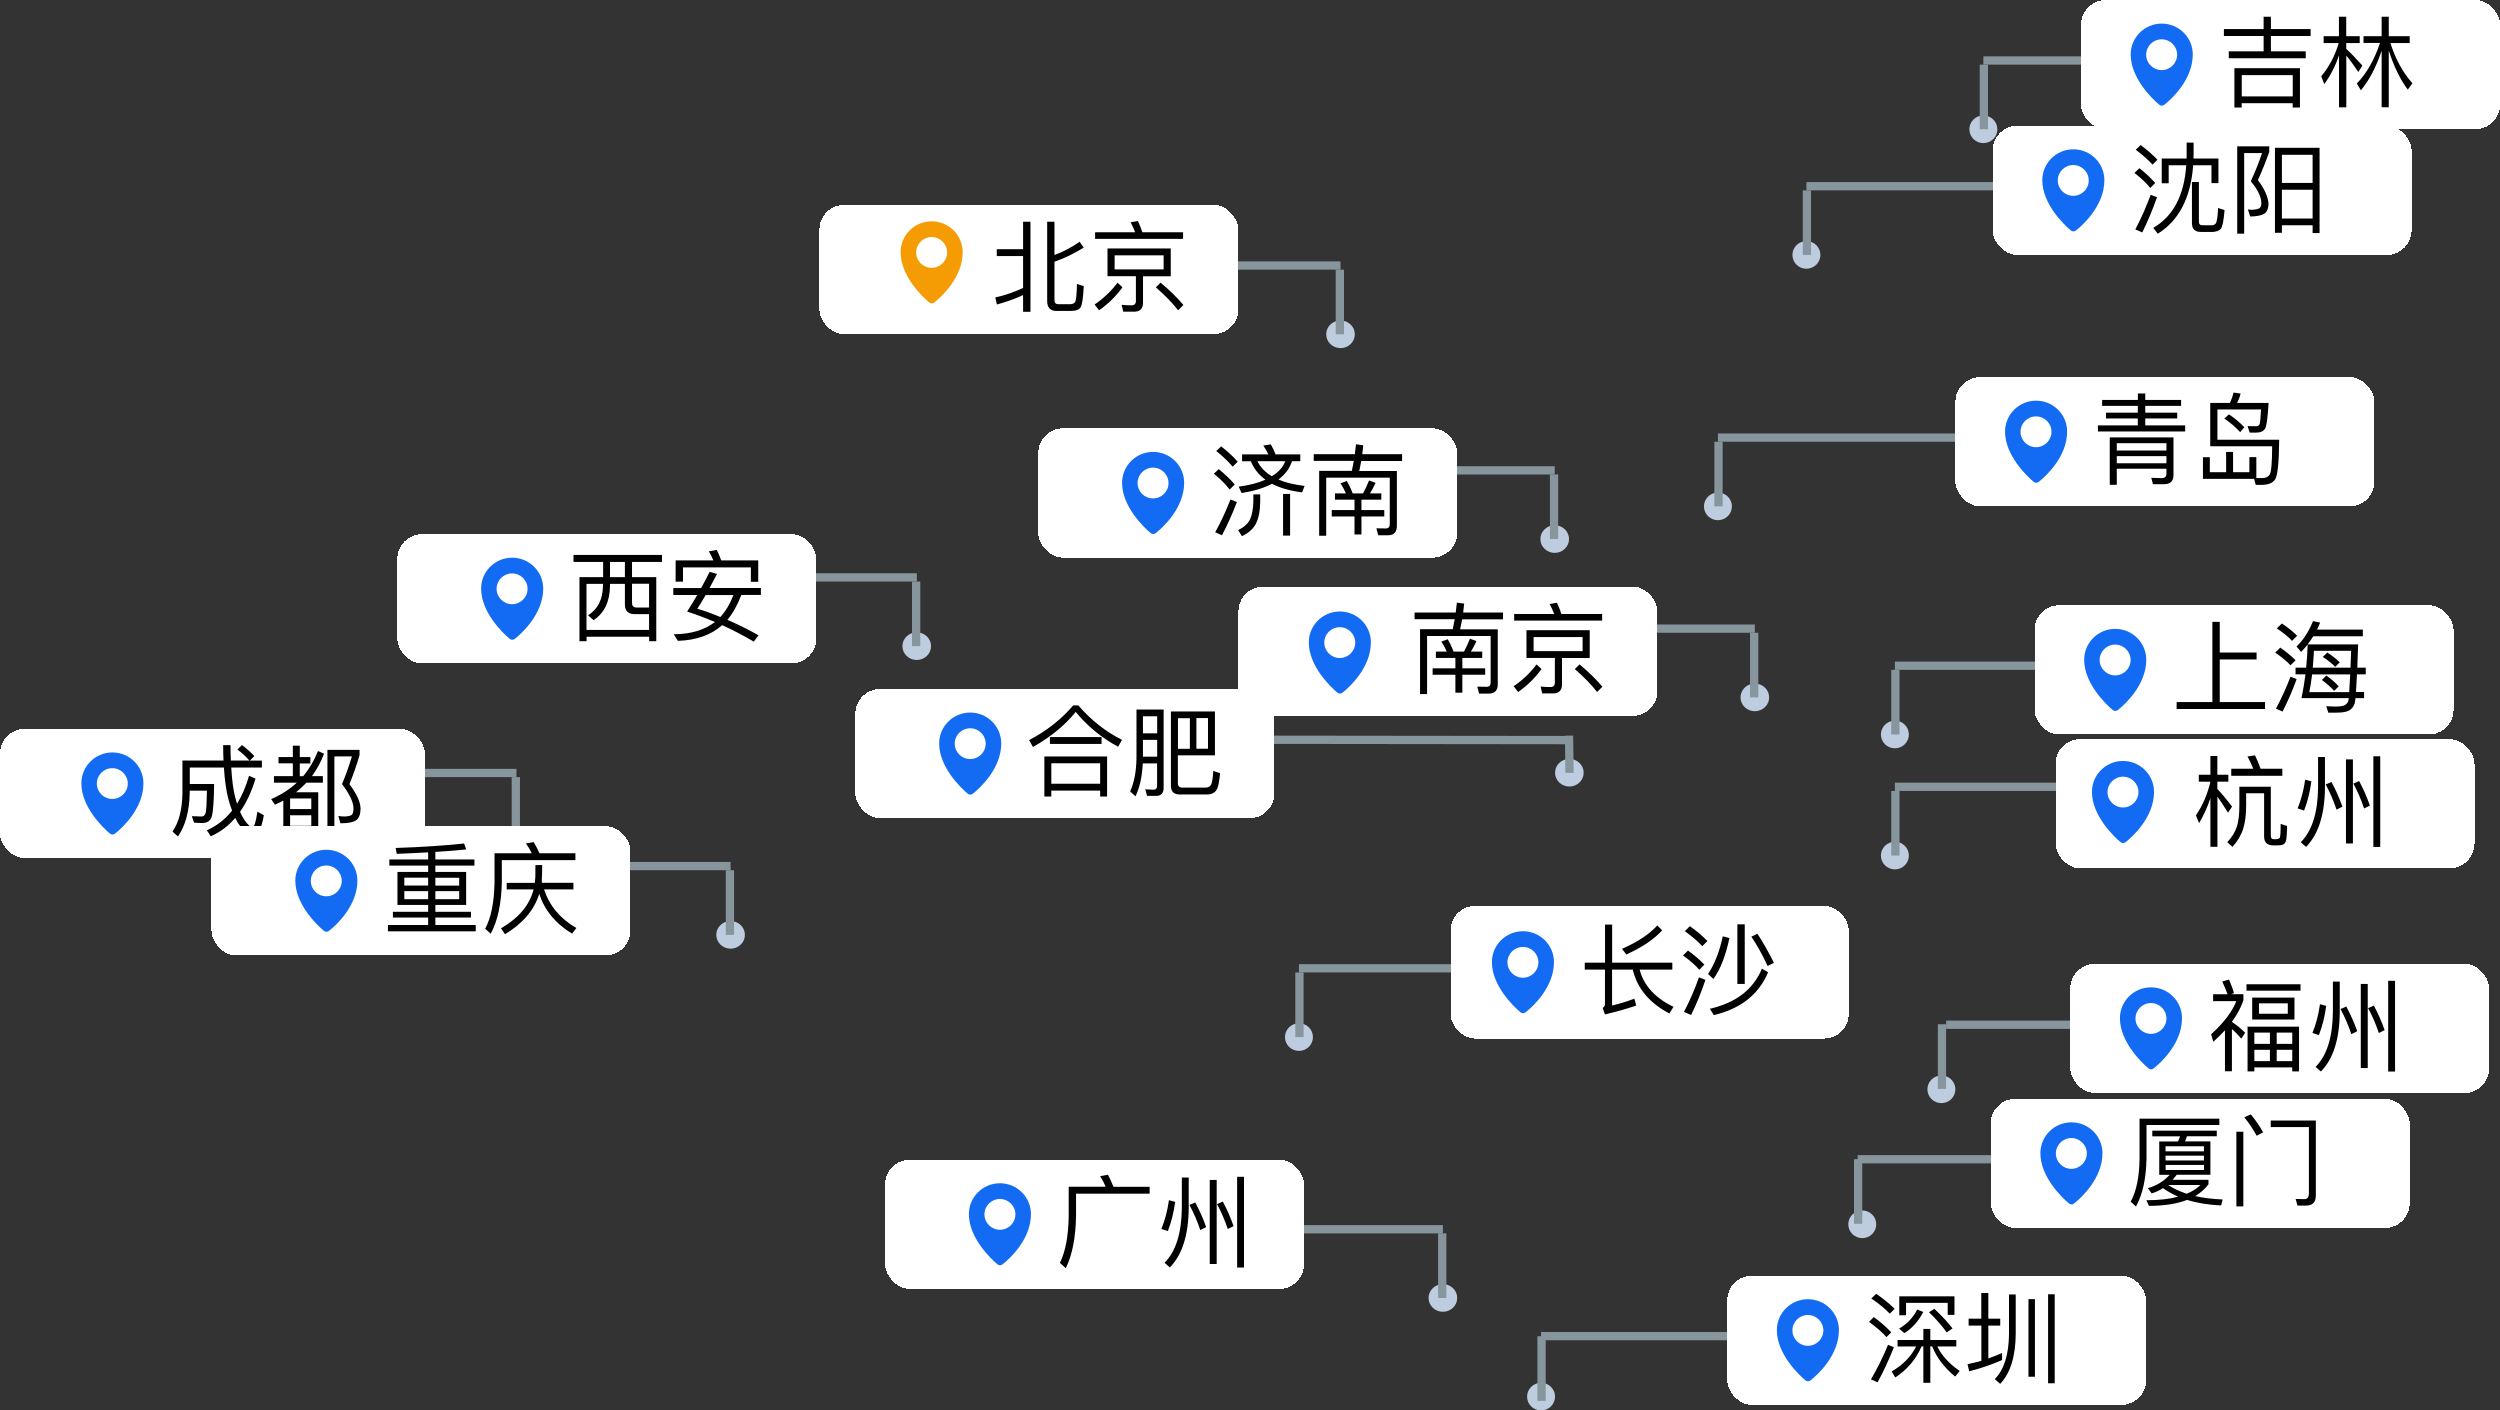 <?xml version="1.0" encoding="UTF-8"?><svg id="a" xmlns="http://www.w3.org/2000/svg" viewBox="0 0 302.05 170.41"><rect x="0" y="0" width="302.05" height="170.41" fill="#333333" stroke="none"/><defs><style>.b{fill:#fff;}.c{fill:#beccdf;}.d{fill:#f59c04;}.d,.e{fill-rule:evenodd;}.f{stroke-miterlimit:4;stroke-width:1px;}.f,.g{fill:none;stroke:#87959c;}.e{fill:#126bf2;}</style></defs><ellipse class="c" cx="218.25" cy="30.8" rx="1.69" ry="1.67"/><line class="g" x1="218.31" y1="30.8" x2="218.31" y2="23"/><line class="g" x1="218.25" y1="22.5" x2="261" y2="22.5"/><rect class="b" x="240.75" y="15.19" width="50.62" height="15.62" rx="3" ry="3" shape-rendering="crispEdges"/><path class="e" d="M246.75,21.77c0-2.06,1.68-3.73,3.75-3.73s3.75,1.67,3.75,3.73c0,3.04-2.56,5.4-3.45,6.09-.17.13-.42.13-.59-.01-.88-.73-3.46-3.24-3.46-6.07ZM248.62,21.8c0,1.03.84,1.86,1.87,1.86s1.87-.83,1.87-1.86-.84-1.86-1.87-1.86-1.87.83-1.87,1.86Z"/><path d="M258.63,17.52c.8.6,1.48,1.19,2.03,1.78l-.59.59c-.5-.55-1.18-1.15-2.03-1.8l.59-.56ZM258.48,20.32c.76.6,1.39,1.19,1.91,1.79l-.59.6c-.47-.58-1.1-1.18-1.92-1.82l.6-.56ZM259.85,23.53l.76.3c-.53,1.51-1.13,2.93-1.78,4.25l-.84-.36c.72-1.37,1.33-2.76,1.86-4.19ZM268.03,19.15v2.98h-.84v-2.16h-2.21c-.29,3.92-1.72,6.68-4.28,8.27l-.54-.71c2.41-1.4,3.74-3.92,3.98-7.56h-2.12v2.17h-.84v-2.99h3c0-.14.01-.29.01-.43v-1.49h.84v1.3c0,.2-.01.41-.01.62h3.01ZM267.45,28.02h-1.56c-.71,0-1.06-.36-1.06-1.07v-4.96h.84v4.8c0,.29.14.43.46.43h1.09c.19,0,.34-.07.46-.19.17-.19.26-.82.31-1.9l.78.25c-.1,1.26-.25,2.02-.46,2.28-.22.22-.5.32-.86.35ZM270.29,17.68h3.88v.67c-.38,1.09-.84,2.23-1.37,3.41.79,1.04,1.21,1.99,1.28,2.83,0,.52-.13.89-.37,1.13-.36.29-.97.43-1.84.44l-.28-.86c.18.02.34.05.46.05.47-.02.78-.1.94-.2.14-.11.23-.29.23-.55,0-.8-.43-1.7-1.28-2.7.58-1.26,1.03-2.4,1.36-3.41h-2.16v9.74h-.84v-10.55ZM280.25,17.86v10.3h-.84v-.94h-3.71v.91h-.84v-10.27h5.39ZM275.7,26.4h3.71v-3.48h-3.71v3.48ZM275.7,22.1h3.71v-3.4h-3.71v3.4Z"/><ellipse class="c" cx="239.63" cy="15.62" rx="1.69" ry="1.67"/><line class="g" x1="239.69" y1="15.62" x2="239.69" y2="7.81"/><line class="g" x1="239.63" y1="7.31" x2="282.38" y2="7.31"/><rect class="b" x="251.43" width="50.63" height="15.62" rx="3" ry="3" shape-rendering="crispEdges"/><path class="e" d="M257.43,6.58c0-2.06,1.68-3.73,3.75-3.73s3.75,1.67,3.75,3.73c0,3.04-2.56,5.4-3.45,6.09-.17.13-.42.13-.59-.01-.88-.73-3.46-3.24-3.46-6.07ZM259.3,6.61c0,1.03.84,1.86,1.87,1.86s1.87-.83,1.87-1.86-.84-1.86-1.87-1.86-1.87.83-1.87,1.86Z"/><path d="M273.49,2.02h.88v1.49h4.8v.84h-4.8v1.85h4.21v.84h-9.3v-.84h4.21v-1.85h-4.8v-.84h4.8v-1.49ZM277.88,8.24v4.75h-.88v-.52h-6.16v.52h-.88v-4.75h7.91ZM270.85,11.65h6.16v-2.57h-6.16v2.57ZM285.55,4.37h2.2v-2.35h.86v2.35h2.53v.83h-2.33c.62,1.96,1.51,3.58,2.66,4.86l-.56.77c-.91-1.22-1.68-2.8-2.3-4.72v6.85h-.86v-6.83c-.67,1.98-1.5,3.58-2.51,4.78l-.49-.82c1.19-1.22,2.12-2.86,2.8-4.9h-1.99v-.83ZM280.73,4.37h1.86v-2.35h.88v2.35h1.63v.83h-1.63v.7c.64.6,1.28,1.27,1.96,2.03l-.5.76c-.56-.83-1.04-1.49-1.45-1.97v6.25h-.88v-6.28c-.44,1.28-1.03,2.44-1.78,3.47l-.37-.94c.98-1.18,1.68-2.51,2.11-4.02h-1.82v-.83Z"/><ellipse class="c" cx="207.56" cy="61.18" rx="1.69" ry="1.67"/><line class="g" x1="207.63" y1="61.18" x2="207.63" y2="53.37"/><line class="g" x1="207.56" y1="52.87" x2="250.31" y2="52.87"/><rect class="b" x="236.25" y="45.56" width="50.63" height="15.62" rx="3" ry="3" shape-rendering="crispEdges"/><path class="e" d="M242.25,52.14c0-2.06,1.68-3.73,3.75-3.73s3.75,1.67,3.75,3.73c0,3.04-2.56,5.4-3.45,6.09-.17.13-.42.13-.59-.01-.88-.73-3.46-3.24-3.46-6.07ZM244.12,52.17c0,1.03.84,1.86,1.87,1.86s1.87-.83,1.87-1.86-.84-1.86-1.87-1.86-1.87.83-1.87,1.86Z"/><path d="M253.99,48.32h4.31v-.78h.89v.78h4.33v.72h-4.33v.82h3.86v.7h-3.86v.84h4.82v.73h-10.54v-.73h4.82v-.84h-3.84v-.7h3.84v-.82h-4.31v-.72ZM261.45,58.5h-1.33l-.2-.77,1.27.04c.37,0,.56-.19.56-.55v-.59h-6v1.94h-.85v-5.72h7.7v4.55c0,.73-.38,1.1-1.15,1.1ZM255.75,55.97h6v-.86h-6v.86ZM255.75,54.43h6v-.88h-6v.88ZM271.77,57.05v-1.82h.84v2.52c.29,0,.53.01.72.01.41,0,.71-.14.89-.41.19-.3.3-1.44.3-3.43h-7.48v-5.24h2.38c.19-.41.34-.82.43-1.25l.86.12c-.1.41-.24.78-.42,1.13h3.8c-.1,1.75-.23,2.78-.42,3.1-.19.32-.56.49-1.09.49h-.77l-.26-.79c.4.01.74.02,1.03.02.19,0,.34-.08.42-.24.07-.16.13-.76.18-1.79h-5.27v3.66h7.46c-.02,2.76-.19,4.37-.5,4.81-.31.42-.83.64-1.57.64h-.76l-.2-.72h-6.18v-2.62h.83v1.81h1.97v-2.45h.84v2.45h1.97ZM269.29,50.06c.67.43,1.3.96,1.87,1.56l-.5.59c-.6-.64-1.24-1.19-1.92-1.64l.55-.5Z"/><ellipse class="c" cx="228.94" cy="88.74" rx="1.69" ry="1.67"/><line class="g" x1="229" y1="88.74" x2="229" y2="80.93"/><line class="g" x1="228.94" y1="80.43" x2="271.69" y2="80.43"/><rect class="b" x="245.81" y="73.12" width="50.63" height="15.62" rx="3" ry="3" shape-rendering="crispEdges"/><path class="e" d="M251.81,79.71c0-2.06,1.68-3.73,3.75-3.73s3.75,1.67,3.75,3.73c0,3.04-2.56,5.4-3.45,6.09-.17.13-.42.13-.59-.01-.88-.73-3.46-3.24-3.46-6.07ZM253.68,79.74c0,1.03.84,1.86,1.87,1.86s1.87-.83,1.87-1.86-.84-1.86-1.87-1.86-1.87.83-1.87,1.86Z"/><path d="M267.3,75.13h.89v3.71h4.45v.84h-4.45v5.14h5.47v.84h-10.68v-.84h4.32v-9.68ZM279.48,76.88c-.22.35-.43.67-.67.98h6.1c-.04,1.06-.07,1.99-.1,2.81h1.02v.8h-1.06c-.05.88-.08,1.58-.12,2.14h.98v.74h-1.04c-.04.34-.07.54-.1.64-.12.38-.35.67-.68.86-.34.17-.82.25-1.46.25-.3,0-.65.01-1.04.01l-.25-.79c.43.02.83.05,1.19.05.32,0,.61-.04.88-.1.26-.08.46-.26.58-.54.02-.06.05-.19.07-.38h-5.71c.19-.96.36-1.92.48-2.88h-1.2v-.8h1.28c.1-.92.16-1.86.18-2.8-.25.32-.52.62-.79.9l-.55-.66c.82-.78,1.48-1.8,1.99-3.07l.86.18c-.12.3-.25.59-.38.85h5.54v.8h-5.99ZM279.35,81.48c-.1.77-.2,1.49-.34,2.14h4.82c.04-.54.07-1.25.12-2.14h-4.61ZM283.99,80.67c.02-.62.05-1.31.07-2.04h-4.49c-.04.72-.08,1.4-.14,2.04h4.56ZM281.18,78.84c.6.38,1.1.78,1.51,1.18l-.55.55c-.36-.38-.86-.78-1.5-1.2l.54-.53ZM281.07,81.62c.6.43,1.09.86,1.5,1.3l-.56.55c-.36-.41-.85-.85-1.48-1.32l.54-.53ZM275.7,75.33c.72.48,1.33.97,1.84,1.48l-.61.62c-.44-.48-1.06-.98-1.85-1.51l.62-.59ZM275.51,78.25c.72.5,1.33,1.02,1.84,1.52l-.61.61c-.44-.48-1.06-.98-1.85-1.54l.62-.6ZM276.74,81.76l.74.29c-.5,1.39-1.08,2.7-1.7,3.92l-.8-.35c.67-1.26,1.26-2.54,1.76-3.86Z"/><ellipse class="c" cx="212.02" cy="84.26" rx="1.73" ry="1.67"/><line class="f" x1="211.94" y1="84.26" x2="211.94" y2="76.45"/><line class="g" x1="212.02" y1="75.95" x2="168.19" y2="75.95"/><rect class="b" x="149.63" y="70.87" width="50.62" height="15.62" rx="3" ry="3" shape-rendering="crispEdges"/><path d="M170.91,74.01h4.97l.14-1.2.88.12c-.04.37-.07.73-.12,1.08h4.81v.82h-4.94c-.07.43-.16.83-.24,1.21h4.55v6.62c0,.76-.36,1.14-1.07,1.14h-1.18l-.23-.84,1.12.02c.34,0,.5-.18.5-.52v-5.62h-7.68v7.02h-.85v-7.84h3.95c.08-.41.17-.82.24-1.21h-4.85v-.82ZM174.91,77.23c.25.42.49.92.71,1.5h1.26c.26-.49.5-1.01.72-1.56l.79.29c-.22.47-.44.89-.68,1.27h1.37v.76h-2.4v1.26h2.76v.77h-2.76v2.17h-.84v-2.17h-2.75v-.77h2.75v-1.26h-2.36v-.76h1.32c-.18-.43-.4-.84-.65-1.21l.77-.29ZM184.43,76.14h7.64v3.36h-3.35v3.2c0,.72-.37,1.08-1.09,1.08h-1.3l-.19-.83c.41.04.8.06,1.19.06.35,0,.53-.18.53-.53v-2.99h-3.43v-3.36ZM191.21,78.67v-1.7h-5.92v1.7h5.92ZM188.11,72.82c.19.41.37.85.54,1.36h4.92v.8h-10.63v-.8h4.84c-.17-.43-.35-.84-.55-1.2l.89-.16ZM190.84,80.27c1.09.91,2.02,1.81,2.76,2.7l-.64.64c-.66-.86-1.56-1.79-2.69-2.77l.56-.56ZM185.65,80.28l.6.55c-.77,1.06-1.7,1.99-2.83,2.78l-.54-.7c1.09-.74,2.02-1.63,2.77-2.64Z"/><ellipse class="c" cx="189.61" cy="93.36" rx="1.73" ry="1.67"/><line class="g" x1="189.63" y1="93.38" x2="189.57" y2="88.88"/><line class="g" x1="189.56" y1="89.42" x2="146.81" y2="89.37"/><rect class="b" x="103.34" y="83.24" width="50.62" height="15.62" rx="3" ry="3" shape-rendering="crispEdges"/><path d="M129.66,85.23h.62c1.52,1.76,3.29,3.16,5.28,4.16l-.47.83c-2-1.08-3.71-2.48-5.12-4.21-1.31,1.63-3.04,3.04-5.17,4.24l-.46-.83c2.14-1.13,3.9-2.52,5.32-4.19ZM133.76,91.4v4.84h-.84v-.72h-5.9v.72h-.84v-4.84h7.58ZM127.02,94.69h5.9v-2.47h-5.9v2.47ZM126.85,89.05h6.24v.83h-6.24v-.83ZM138.09,89.39v2.03h1.72v-2.03h-1.72ZM139.81,88.6v-2.06h-1.72v2.06h1.72ZM138.07,92.23c-.08,1.61-.37,2.93-.88,3.98l-.65-.59c.5-1.08.76-2.46.77-4.13v-5.76h3.28v9.47c0,.64-.31.96-.94.96h-1.06l-.22-.8c.36.02.7.05,1.01.05.28,0,.42-.17.42-.48v-2.7h-1.74ZM143.76,86.77h-1.44v3.7h1.44v-3.7ZM144.55,90.46h1.4v-3.7h-1.4v3.7ZM146.79,85.96v5.3h-4.48v3.38c0,.34.19.52.56.52h2.8c.32-.01.55-.14.68-.41.1-.22.18-.74.24-1.61l.82.28c-.07.8-.18,1.38-.3,1.74-.19.53-.59.8-1.19.83h-3.37c-.72,0-1.08-.35-1.08-1.04v-8.99h5.32Z"/><path class="e" d="M113.47,89.82c0-2.06,1.68-3.73,3.75-3.73s3.75,1.67,3.75,3.73c0,3.04-2.56,5.4-3.45,6.09-.17.13-.42.13-.59-.01-.88-.73-3.46-3.24-3.46-6.07ZM115.35,89.85c0,1.03.84,1.86,1.87,1.86s1.87-.83,1.87-1.86-.84-1.86-1.87-1.86-1.87.83-1.87,1.86Z"/><ellipse class="c" cx="174.33" cy="156.82" rx="1.73" ry="1.67"/><line class="f" x1="174.25" y1="156.82" x2="174.25" y2="149.01"/><line class="g" x1="174.33" y1="148.52" x2="130.5" y2="148.52"/><rect class="b" x="106.94" y="140.11" width="50.62" height="15.62" rx="3" ry="3" shape-rendering="crispEdges"/><path d="M133.87,141.94c.23.43.44.91.66,1.45h4.37v.83h-8.89v2.69c-.05,2.63-.46,4.73-1.24,6.31l-.71-.64c.67-1.37,1.03-3.25,1.06-5.68v-3.52h4.46c-.19-.47-.42-.9-.66-1.28l.95-.17ZM141.24,145.01l.74.2c-.16,1.22-.44,2.4-.88,3.53l-.78-.26c.44-1.08.74-2.24.91-3.47ZM146.16,142.56h.84v10.16h-.84v-10.16ZM149.47,142.18h.83v10.96h-.83v-10.96ZM144.41,145.28c.49.91.94,1.9,1.32,2.98l-.71.36c-.38-1.14-.83-2.15-1.31-3.04l.7-.3ZM142.79,142.27h.83v3.66c-.02,3.29-.79,5.69-2.28,7.2l-.64-.56c1.37-1.38,2.06-3.59,2.09-6.64v-3.66ZM147.74,145.18c.49.9.92,1.88,1.3,2.96l-.7.35c-.38-1.13-.82-2.14-1.3-3.01l.7-.3Z"/><path class="e" d="M117.06,146.69c0-2.06,1.68-3.73,3.75-3.73s3.75,1.67,3.75,3.73c0,3.04-2.56,5.4-3.45,6.08-.17.14-.42.13-.59-.01-.88-.73-3.46-3.24-3.46-6.07ZM118.94,146.72c0,1.03.84,1.86,1.87,1.86s1.87-.83,1.87-1.86-.84-1.86-1.87-1.86-1.87.83-1.87,1.86Z"/><ellipse class="c" cx="62.39" cy="101.7" rx="1.73" ry="1.67"/><line class="f" x1="62.32" y1="101.7" x2="62.32" y2="93.89"/><line class="g" x1="62.4" y1="93.39" x2="18.56" y2="93.39"/><rect class="b" y="88.06" width="51.33" height="15.62" rx="3" ry="3" shape-rendering="crispEdges"/><path d="M29.25,90.03c.58.43,1.07.88,1.48,1.32l-.55.55h1.46v.83h-3.7c.08,1.49.24,2.66.46,3.53.07.3.16.58.24.84.6-.96,1.08-2.09,1.45-3.37l.78.34c-.48,1.58-1.1,2.93-1.87,4.01.17.38.35.72.54,1,.4.58.72.86.96.86.22-.01.42-.64.6-1.87l.78.43c-.29,1.6-.7,2.4-1.24,2.4-.5,0-1.04-.36-1.62-1.08-.22-.29-.42-.62-.6-1-.84.98-1.82,1.72-2.95,2.22l-.48-.72c1.2-.54,2.22-1.33,3.05-2.38-.17-.44-.32-.92-.46-1.44-.26-1.01-.43-2.27-.53-3.77h-4.12v1.99h2.94c-.02,2.03-.12,3.34-.28,3.92-.16.52-.53.78-1.13.8-.29,0-.64-.02-1.02-.05l-.26-.78c.47.02.86.04,1.19.04.26-.01.43-.19.5-.53.07-.41.11-1.27.13-2.59h-2.08v.36c-.05,2.15-.53,3.88-1.42,5.17l-.66-.59c.77-1.1,1.16-2.63,1.2-4.58v-4h4.96c-.02-.6-.04-1.21-.04-1.86h.89c0,.67.01,1.28.04,1.86h2.24c-.36-.43-.84-.88-1.45-1.34l.55-.53ZM39.56,90.6h3.88v.65c-.37,1.25-.78,2.41-1.22,3.49.89,1.2,1.33,2.17,1.34,2.94,0,.66-.16,1.12-.47,1.38-.32.26-.97.41-1.96.41l-.25-.88c.31.04.58.06.79.06.44-.02.73-.1.85-.22.12-.13.19-.38.19-.76,0-.74-.47-1.73-1.39-2.94.41-.94.8-2.05,1.2-3.34h-2.12v9.65h-.84v-10.45ZM33.65,91.47h1.73v-1.38h.84v1.38h1.28v.77h-1.28v1.54h.41c.74-.89,1.34-1.9,1.79-3.04l.73.32c-.38,1.01-.88,1.92-1.46,2.71h1.32v.79h-1.98c-.4.42-.82.8-1.26,1.16h2.68v5.33h-.83v-.52h-2.56v.53h-.83v-4.33c-.34.17-.67.34-1.01.49l-.46-.67c1.2-.52,2.23-1.18,3.11-1.99h-2.77v-.79h2.28v-1.54h-1.73v-.77ZM35.05,98.5v1.27h2.56v-1.27h-2.56ZM37.61,97.75v-1.28h-2.56v1.28h2.56Z"/><path class="e" d="M9.83,94.64c0-2.06,1.68-3.73,3.75-3.73s3.75,1.67,3.75,3.73c0,3.04-2.56,5.4-3.45,6.09-.17.13-.42.13-.59-.01-.88-.73-3.46-3.24-3.46-6.07ZM11.7,94.67c0,1.03.84,1.86,1.87,1.86s1.87-.84,1.87-1.86-.84-1.86-1.87-1.86-1.87.83-1.87,1.86Z"/><ellipse class="c" cx="110.76" cy="78.07" rx="1.73" ry="1.67"/><line class="f" x1="110.69" y1="78.07" x2="110.69" y2="70.26"/><line class="g" x1="110.77" y1="69.76" x2="66.93" y2="69.76"/><rect class="b" x="48" y="64.53" width="50.62" height="15.62" rx="3" ry="3" shape-rendering="crispEdges"/><path d="M69.28,67.05h10.7v.84h-3.62v1.84h2.93v7.74h-.86v-.54h-7.56v.54h-.86v-7.74h2.86v-1.84h-3.58v-.84ZM70.86,76.11h7.56v-1.91h-1.74c-.79,0-1.18-.4-1.18-1.18v-2.48h-1.8v.24c-.02,1.9-.68,3.28-1.98,4.15l-.67-.59c1.18-.74,1.78-1.93,1.8-3.56v-.24h-1.99v5.57ZM73.7,67.89v1.84h1.8v-1.84h-1.8ZM76.36,70.54v2.3c0,.37.18.56.55.56h1.51v-2.87h-2.06ZM91.61,67.71v2.58h-.89v-1.74h-8.2v1.73h-.89v-2.57h4.56c-.17-.41-.35-.77-.55-1.1l.96-.17c.19.38.37.8.54,1.27h4.46ZM81.35,71.05h3.36c.36-.66.71-1.31,1.03-1.96l.89.26c-.31.6-.61,1.16-.9,1.69h6.2v.84h-2.36c-.49,1.27-1.06,2.27-1.69,3.01,1.24.53,2.5,1.15,3.77,1.87l-.58.76c-1.27-.74-2.54-1.42-3.82-1.99-1.34,1.2-3.12,1.82-5.35,1.9l-.5-.8c2.04-.01,3.71-.5,4.98-1.48-1.13-.48-2.24-.9-3.36-1.26.43-.67.84-1.34,1.22-2h-2.89v-.84ZM85.26,71.89c-.36.62-.7,1.18-1.01,1.66.91.26,1.84.6,2.78,1,.65-.71,1.18-1.6,1.58-2.65h-3.36Z"/><path class="e" d="M58.13,71.11c0-2.06,1.68-3.73,3.75-3.73s3.75,1.67,3.75,3.73c0,3.04-2.56,5.4-3.45,6.09-.17.13-.42.13-.59-.01-.88-.73-3.46-3.24-3.46-6.07ZM60,71.14c0,1.03.84,1.86,1.87,1.86s1.87-.83,1.87-1.86-.84-1.86-1.87-1.86-1.87.83-1.87,1.86Z"/><ellipse class="c" cx="228.94" cy="103.37" rx="1.69" ry="1.67"/><line class="g" x1="229" y1="103.37" x2="229" y2="95.56"/><line class="g" x1="228.94" y1="95.06" x2="271.69" y2="95.06"/><rect class="b" x="248.35" y="89.3" width="50.62" height="15.62" rx="3" ry="3" shape-rendering="crispEdges"/><path d="M269.59,92.88h2.65c-.22-.54-.44-1.03-.7-1.48l.91-.14c.24.48.46,1.02.67,1.62h2.63v.85h-6.17v-.85ZM269.1,101.75c.55-.58.94-1.21,1.16-1.88.19-.6.3-1.45.3-2.56v-2.26h3.8v5.93c0,.26.11.41.32.41h.28c.12,0,.23-.02.31-.05.07-.02.13-.07.17-.12.07-.11.11-.66.11-1.67l.77.24c0,.68-.04,1.21-.08,1.57-.05.3-.16.52-.32.64-.18.1-.46.14-.84.14h-.41c-.74,0-1.12-.36-1.12-1.07v-5.23h-2.17v1.46c0,1.13-.12,2.05-.35,2.8-.23.76-.66,1.5-1.3,2.22l-.64-.58ZM267.05,91.34h.85v2.26h1.33v.84h-1.33v.88c.58.62,1.18,1.34,1.78,2.14l-.49.73c-.5-.8-.92-1.45-1.28-1.94v6.06h-.85v-5.88c-.36,1.1-.82,2.11-1.37,3.02l-.38-.94c.82-1.2,1.4-2.54,1.75-4.06h0s-1.4-.01-1.4-.01v-.84h1.4v-2.26ZM278.52,94.2l.74.2c-.16,1.22-.44,2.4-.88,3.53l-.78-.26c.44-1.08.74-2.24.91-3.47ZM283.44,91.75h.84v10.16h-.84v-10.16ZM286.75,91.37h.83v10.96h-.83v-10.96ZM281.69,94.48c.49.91.94,1.9,1.32,2.98l-.71.36c-.38-1.14-.83-2.15-1.31-3.04l.7-.3ZM280.07,91.46h.83v3.66c-.02,3.29-.79,5.69-2.28,7.2l-.64-.56c1.37-1.38,2.06-3.59,2.09-6.64v-3.66ZM285.03,94.37c.49.9.92,1.88,1.3,2.96l-.7.35c-.38-1.13-.82-2.14-1.3-3.01l.7-.3Z"/><ellipse class="c" cx="186.19" cy="168.74" rx="1.69" ry="1.67"/><line class="g" x1="186.25" y1="169.25" x2="186.25" y2="161.44"/><line class="g" x1="186.19" y1="161.43" x2="228.94" y2="161.43"/><rect class="b" x="208.68" y="154.12" width="50.62" height="15.62" rx="3" ry="3" shape-rendering="crispEdges"/><path class="e" d="M214.68,160.7c0-2.06,1.68-3.73,3.75-3.73s3.75,1.67,3.75,3.73c0,3.04-2.56,5.4-3.45,6.09-.17.13-.42.13-.59-.01-.88-.73-3.46-3.24-3.46-6.07ZM216.56,160.74c0,1.03.84,1.86,1.87,1.86s1.87-.84,1.87-1.86-.84-1.86-1.87-1.86-1.87.83-1.87,1.86Z"/><path d="M231.64,158.22l.73.29c-.58,1.12-1.34,1.97-2.28,2.56l-.64-.54c.97-.58,1.7-1.34,2.18-2.3ZM233.72,158.14c.95.9,1.68,1.69,2.18,2.36l-.7.48c-.52-.74-1.22-1.55-2.14-2.44l.65-.41ZM226.68,156.32c.88.6,1.62,1.21,2.23,1.81l-.59.59c-.54-.58-1.28-1.19-2.23-1.84l.59-.56ZM226.39,159.13c.84.61,1.54,1.22,2.11,1.84l-.58.58c-.5-.58-1.21-1.19-2.11-1.84l.58-.58ZM228.11,162.48l.71.29c-.59,1.5-1.25,2.92-1.97,4.24l-.8-.35c.79-1.36,1.48-2.75,2.06-4.18ZM231.52,162.68h-2.26v-.78h3.12v-1.34h.84v1.34h3.14v.78h-2.29c.53,1.1,1.43,2.09,2.7,2.96l-.55.68c-1.32-1.09-2.24-2.3-2.77-3.65h-.23v4.4h-.84v-4.4h-.22c-.64,1.52-1.69,2.77-3.17,3.76l-.44-.73c1.36-.79,2.34-1.8,2.96-3.02ZM236.14,156.62v2.24h-.82v-1.45h-5.03v1.5h-.82v-2.29h6.66ZM237.84,159.32h1.54v-3.1h.85v3.1h1.44v.84h-1.44v3.97c.55-.19,1.1-.42,1.66-.66v.85c-1.24.55-2.56,1-3.97,1.36l-.2-.86c.56-.12,1.12-.25,1.67-.41v-4.25h-1.54v-.84ZM245.08,156.96h.78v9.38h-.78v-9.38ZM247.45,156.37h.8v10.76h-.8v-10.76ZM242.72,156.4h.82v4.76c-.02,2.76-.66,4.76-1.88,6.04l-.65-.58c1.13-1.13,1.69-2.95,1.72-5.46v-4.76Z"/><ellipse class="c" cx="234.56" cy="131.61" rx="1.69" ry="1.67"/><line class="g" x1="234.63" y1="131.56" x2="234.63" y2="123.75"/><line class="g" x1="235.13" y1="123.81" x2="277.88" y2="123.81"/><rect class="b" x="250.13" y="116.44" width="50.62" height="15.62" rx="3" ry="3" shape-rendering="crispEdges"/><path class="e" d="M256.13,123.02c0-2.06,1.68-3.73,3.75-3.73s3.75,1.67,3.75,3.73c0,3.04-2.56,5.4-3.45,6.08-.17.14-.42.13-.59-.01-.88-.73-3.46-3.24-3.46-6.07ZM258.01,123.05c0,1.03.84,1.86,1.87,1.86s1.87-.83,1.87-1.86-.84-1.86-1.87-1.86-1.87.83-1.87,1.86Z"/><path d="M271.42,118.92h6.53v.77h-6.53v-.77ZM272.11,120.53h5.11v2.65h-5.11v-2.65ZM276.41,122.48v-1.26h-3.48v1.26h3.48ZM277.77,124.04v5.41h-.82v-.49h-4.58v.49h-.82v-5.41h6.22ZM272.37,128.21h1.88v-1.37h-1.88v1.37ZM275.07,128.21h1.88v-1.37h-1.88v1.37ZM272.37,126.12h1.88v-1.36h-1.88v1.36ZM275.07,124.76v1.36h1.88v-1.36h-1.88ZM268.81,124.49c-.43.47-.9.92-1.4,1.38l-.26-.91c1.51-1.37,2.53-2.7,3.04-4h-2.8v-.83h1.74c-.18-.53-.4-1.04-.64-1.54l.82-.24c.25.6.46,1.14.6,1.64l-.35.13h1.49v.73c-.29.88-.76,1.74-1.39,2.6v.02c.58.38,1.12.82,1.6,1.31l-.47.71c-.37-.44-.74-.83-1.13-1.15v5.09h-.84v-4.96ZM280.31,121.33l.74.2c-.16,1.22-.44,2.4-.88,3.53l-.78-.26c.44-1.08.74-2.24.91-3.47ZM285.23,118.88h.84v10.16h-.84v-10.16ZM288.54,118.5h.83v10.96h-.83v-10.96ZM283.48,121.61c.49.91.94,1.9,1.32,2.98l-.71.36c-.38-1.14-.83-2.15-1.31-3.04l.7-.3ZM281.86,118.6h.83v3.66c-.02,3.29-.79,5.69-2.28,7.2l-.64-.56c1.37-1.38,2.06-3.59,2.09-6.64v-3.66ZM286.81,121.5c.49.9.92,1.88,1.3,2.96l-.7.35c-.38-1.13-.82-2.14-1.3-3.01l.7-.3Z"/><ellipse class="c" cx="225" cy="147.92" rx="1.69" ry="1.67"/><line class="g" x1="224.5" y1="147.86" x2="224.5" y2="140.05"/><line class="g" x1="224.44" y1="140.06" x2="267.19" y2="140.06"/><rect class="b" x="240.52" y="132.75" width="50.62" height="15.62" rx="3" ry="3" shape-rendering="crispEdges"/><path class="e" d="M246.52,139.33c0-2.06,1.68-3.73,3.75-3.73s3.75,1.67,3.75,3.73c0,3.04-2.56,5.4-3.45,6.09-.17.13-.42.13-.59-.01-.88-.73-3.46-3.24-3.46-6.07ZM248.39,139.36c0,1.03.84,1.86,1.87,1.86s1.87-.84,1.87-1.86-.84-1.86-1.87-1.86-1.87.83-1.87,1.86Z"/><path d="M268.14,135.16v.76h-8.8v4.1c-.05,2.39-.47,4.31-1.27,5.75l-.64-.58c.68-1.24,1.04-2.96,1.07-5.17v-4.86h9.64ZM260.05,136.61h7.78v.67h-3.6c-.07.22-.14.42-.24.62h3.07v4.03h-4.06c-.17.22-.34.42-.5.61h4.33v.55c-.42.56-.96,1.03-1.61,1.42,1.01.23,2.11.36,3.32.41l-.19.72c-1.54-.07-2.9-.29-4.1-.67-1.24.48-2.77.72-4.62.72l-.3-.68c1.51,0,2.78-.14,3.84-.43-.67-.29-1.28-.64-1.84-1.03-.43.28-.88.49-1.36.64l-.47-.64c1.07-.3,1.94-.84,2.64-1.61h-1.26v-4.03h2.27c.1-.22.18-.42.24-.62h-3.35v-.67ZM264.2,144.23c.67-.28,1.22-.62,1.66-1.06h-3.91c.65.43,1.4.78,2.26,1.06ZM266.29,141.36v-.61h-4.64v.61h4.64ZM261.64,140.21h4.64v-.58h-4.64v.58ZM261.64,139.1h4.64v-.61h-4.64v.61ZM278.61,145.66h-1.03l-.22-.8,1.07.02c.35,0,.53-.23.53-.68v-8.03h-4.61v-.79h5.45v9.06c0,.82-.4,1.22-1.19,1.22ZM270.2,136.74h.84v9.02h-.84v-9.02ZM271.94,134.64c.55.66,1.06,1.38,1.49,2.17l-.78.41c-.46-.84-.95-1.58-1.5-2.23l.79-.35Z"/><ellipse class="c" cx="88.27" cy="112.95" rx="1.73" ry="1.67"/><line class="f" x1="88.19" y1="112.95" x2="88.19" y2="105.14"/><line class="g" x1="88.27" y1="104.64" x2="44.44" y2="104.64"/><rect class="b" x="25.55" y="99.82" width="50.62" height="15.62" rx="3" ry="3" shape-rendering="crispEdges"/><path d="M48.02,105.35h3.71v-.77h-4.69v-.74h4.69v-.86c-1.21.07-2.47.13-3.79.18l-.14-.71c3.12-.1,5.88-.28,8.27-.54l.26.72c-1.15.12-2.4.22-3.73.3v.91h4.72v.74h-4.72v.77h3.72v3.98h-3.72v.83h4.3v.7h-4.3v.9h4.88v.76h-10.61v-.76h4.86v-.9h-4.26v-.7h4.26v-.83h-3.71v-3.98ZM55.48,108.64v-.97h-2.88v.97h2.88ZM51.73,108.64v-.97h-2.88v.97h2.88ZM48.85,106.99h2.88v-.95h-2.88v.95ZM52.6,106.05v.95h2.88v-.95h-2.88ZM61.21,106.67h3.41c.02-.24.05-.48.06-.71,0-.62.01-1.1.01-1.44h.82c0,.74-.02,1.39-.06,1.94.01.07.02.14.05.2h3.78v.8h-3.55c.66,1.99,1.97,3.55,3.91,4.66l-.52.68c-1.97-1.18-3.3-2.78-3.97-4.8-.61,1.96-1.99,3.58-4.13,4.87l-.49-.71c2.14-1.24,3.46-2.81,3.94-4.7h-3.25v-.8ZM64.48,101.75c.24.4.48.84.7,1.34h4.34v.83h-8.89v2.66c-.05,2.59-.49,4.67-1.34,6.23l-.67-.6c.72-1.34,1.09-3.23,1.13-5.63v-3.49h4.5c-.22-.43-.44-.82-.71-1.18l.95-.17Z"/><path class="e" d="M35.68,106.4c0-2.06,1.68-3.73,3.75-3.73s3.75,1.67,3.75,3.73c0,3.04-2.56,5.4-3.45,6.08-.17.13-.42.13-.59-.01-.88-.73-3.46-3.24-3.46-6.07ZM37.55,106.43c0,1.03.84,1.86,1.87,1.86s1.87-.83,1.87-1.86-.84-1.86-1.87-1.86-1.87.83-1.87,1.86Z"/><ellipse class="c" cx="161.96" cy="40.39" rx="1.73" ry="1.67"/><line class="f" x1="161.88" y1="40.39" x2="161.88" y2="32.58"/><line class="g" x1="161.96" y1="32.08" x2="118.12" y2="32.08"/><rect class="b" x="99" y="24.75" width="50.62" height="15.62" rx="3" ry="3" shape-rendering="crispEdges"/><path d="M123.61,26.79h.89v10.88h-.89v-2.02c-.98.46-2.04.83-3.16,1.14l-.2-.85c1.18-.26,2.29-.65,3.36-1.15v-3.85h-3.18v-.83h3.18v-3.32ZM129.49,37.57h-1.84c-.76,0-1.13-.41-1.13-1.2v-9.58h.88v4.02c1.04-.38,2.05-.91,3.04-1.6l.5.71c-1.25.76-2.42,1.32-3.54,1.7v4.61c0,.34.14.52.44.52h1.5c.26,0,.46-.1.58-.29.1-.22.17-.92.2-2.15l.82.26c-.07,1.4-.19,2.26-.38,2.56-.19.29-.55.43-1.07.43ZM133.81,30.02h7.64v3.36h-3.35v3.2c0,.72-.37,1.08-1.09,1.08h-1.3l-.19-.83c.41.04.8.06,1.19.06.35,0,.53-.18.53-.53v-2.99h-3.43v-3.36ZM140.59,32.55v-1.7h-5.92v1.7h5.92ZM137.48,26.7c.19.41.37.85.54,1.36h4.92v.8h-10.63v-.8h4.84c-.17-.43-.35-.84-.55-1.2l.89-.16ZM140.22,34.15c1.09.91,2.02,1.81,2.76,2.7l-.64.64c-.66-.86-1.56-1.79-2.69-2.77l.56-.56ZM135.02,34.16l.6.55c-.77,1.06-1.7,1.99-2.83,2.78l-.54-.7c1.09-.74,2.02-1.63,2.77-2.64Z"/><path class="e" d="M158.13,77.61c0-2.06,1.68-3.73,3.75-3.73s3.75,1.67,3.75,3.73c0,3.04-2.56,5.4-3.45,6.09-.17.13-.42.13-.59-.01-.88-.73-3.46-3.24-3.46-6.07ZM160,77.64c0,1.03.84,1.86,1.87,1.86s1.87-.83,1.87-1.86-.84-1.86-1.87-1.86-1.87.83-1.87,1.86Z"/><ellipse class="c" cx="187.84" cy="65.13" rx="1.73" ry="1.67"/><line class="f" x1="187.76" y1="65.13" x2="187.76" y2="57.32"/><line class="g" x1="187.84" y1="56.83" x2="144" y2="56.83"/><rect class="b" x="125.44" y="51.75" width="50.62" height="15.62" rx="3" ry="3" shape-rendering="crispEdges"/><path d="M147.54,53.93c.79.62,1.46,1.24,2,1.85l-.61.61c-.48-.59-1.14-1.22-1.98-1.9l.59-.56ZM147.25,56.68c.77.62,1.4,1.24,1.93,1.85l-.61.62c-.46-.6-1.09-1.25-1.91-1.92l.59-.55ZM148.66,60.35l.78.31c-.54,1.42-1.14,2.76-1.8,4.01l-.82-.36c.71-1.28,1.32-2.6,1.84-3.96ZM155.02,59.68h.85v5.03h-.85v-5.03ZM150.06,54.9h3.19c-.19-.4-.41-.76-.62-1.07l.91-.14c.2.36.4.76.58,1.21h2.98v.82h-1c-.29.89-.84,1.62-1.64,2.22.86.37,1.92.62,3.16.77l-.3.78c-1.48-.19-2.69-.54-3.64-1.04-.98.52-2.21.89-3.67,1.12l-.35-.77c1.3-.18,2.38-.46,3.23-.84-.82-.6-1.4-1.34-1.76-2.23h-1.06v-.82ZM151.92,55.72c.36.74.94,1.34,1.74,1.82.82-.5,1.36-1.1,1.63-1.82h-3.37ZM151.43,59.73h.83v.91c-.02,1.13-.2,2.02-.55,2.69-.34.61-.89,1.09-1.66,1.45l-.46-.73c.67-.32,1.15-.74,1.43-1.27.25-.55.38-1.26.41-2.14v-.91ZM158.72,54.88h4.97l.14-1.2.88.12c-.04.37-.07.73-.12,1.08h4.81v.82h-4.94c-.07.43-.16.83-.24,1.21h4.55v6.62c0,.76-.36,1.14-1.07,1.14h-1.18l-.23-.84,1.12.02c.34,0,.5-.18.5-.52v-5.62h-7.68v7.02h-.85v-7.84h3.95c.08-.41.17-.82.24-1.21h-4.85v-.82ZM162.72,58.11c.25.42.49.92.71,1.5h1.26c.26-.49.5-1.01.72-1.56l.79.29c-.22.47-.44.89-.68,1.27h1.37v.76h-2.4v1.26h2.76v.77h-2.76v2.17h-.84v-2.17h-2.75v-.77h2.75v-1.26h-2.36v-.76h1.32c-.18-.43-.4-.84-.65-1.21l.77-.29Z"/><path class="e" d="M135.57,58.33c0-2.06,1.68-3.73,3.75-3.73s3.75,1.67,3.75,3.73c0,3.04-2.56,5.4-3.45,6.09-.17.13-.42.13-.59-.01-.88-.73-3.46-3.24-3.46-6.07ZM137.44,58.36c0,1.03.84,1.86,1.87,1.86s1.87-.83,1.87-1.86-.84-1.86-1.87-1.86-1.87.83-1.87,1.86Z"/><ellipse class="c" cx="156.94" cy="125.3" rx="1.69" ry="1.67"/><line class="g" x1="157" y1="125.3" x2="157" y2="117.49"/><line class="g" x1="156.94" y1="116.99" x2="199.69" y2="116.99"/><rect class="b" x="175.25" y="109.44" width="48.12" height="16.04" rx="3" ry="3" shape-rendering="crispEdges"/><path class="e" d="M180.25,116.24c0-2.06,1.68-3.73,3.75-3.73s3.75,1.67,3.75,3.73c0,3.04-2.56,5.4-3.45,6.08-.17.13-.42.13-.59-.01-.88-.73-3.46-3.24-3.46-6.07ZM182.13,116.27c0,1.03.84,1.86,1.87,1.86s1.87-.83,1.87-1.86-.84-1.86-1.87-1.86-1.87.83-1.87,1.86Z"/><path d="M191.48,116.31h2.44v-4.6h.86v4.6h7.27v.84h-3.95c.5,1.92,1.87,3.42,4.09,4.5l-.5.8c-2.42-1.28-3.89-3.05-4.42-5.3h-2.5v4.34c.9-.22,1.8-.49,2.69-.83l.23.83c-1.18.41-2.44.76-3.78,1.07l-.28-.79c.18-.1.28-.23.28-.42v-4.2h-2.44v-.84ZM200.23,111.81l.59.59c-.96,1.08-2.41,2.05-4.33,2.92l-.52-.68c1.91-.84,3.32-1.78,4.26-2.82ZM212.88,117.03l.74.44c-1.12,2.68-3.3,4.4-6.56,5.18l-.47-.77c3.17-.73,5.26-2.35,6.29-4.86ZM212.34,112.83c.7,1.07,1.36,2.23,1.98,3.5l-.76.38c-.6-1.32-1.26-2.5-1.96-3.54l.73-.35ZM208.15,113.12l.8.22c-.46,2.15-1.1,3.79-1.94,4.94l-.64-.6c.8-1.22,1.39-2.75,1.78-4.56ZM209.91,111.68h.89v7.2h-.89v-7.2ZM204.17,111.9c.84.6,1.55,1.2,2.12,1.8l-.62.61c-.52-.56-1.22-1.16-2.11-1.81l.61-.6ZM203.95,114.85c.78.56,1.44,1.13,1.97,1.7l-.61.62c-.47-.55-1.13-1.13-1.97-1.73l.61-.6ZM205.27,118.08l.78.31c-.5,1.5-1.08,2.92-1.73,4.24l-.86-.37c.7-1.36,1.31-2.75,1.81-4.18Z"/><path class="e" d="M252.75,95.67c0-2.06,1.68-3.73,3.75-3.73s3.75,1.67,3.75,3.73c0,3.04-2.56,5.4-3.45,6.09-.17.13-.42.13-.59-.01-.88-.73-3.46-3.24-3.46-6.07ZM254.63,95.7c0,1.03.84,1.86,1.87,1.86s1.87-.83,1.87-1.86-.84-1.86-1.87-1.86-1.87.83-1.87,1.86Z"/><path class="d" d="M108.81,30.47c0-2.06,1.68-3.73,3.75-3.73s3.75,1.67,3.75,3.73c0,3.04-2.56,5.4-3.45,6.09-.17.13-.42.13-.59-.01-.88-.73-3.46-3.24-3.46-6.07ZM110.69,30.5c0,1.03.84,1.86,1.87,1.86s1.87-.83,1.87-1.86-.84-1.86-1.87-1.86-1.87.83-1.87,1.86Z"/></svg>